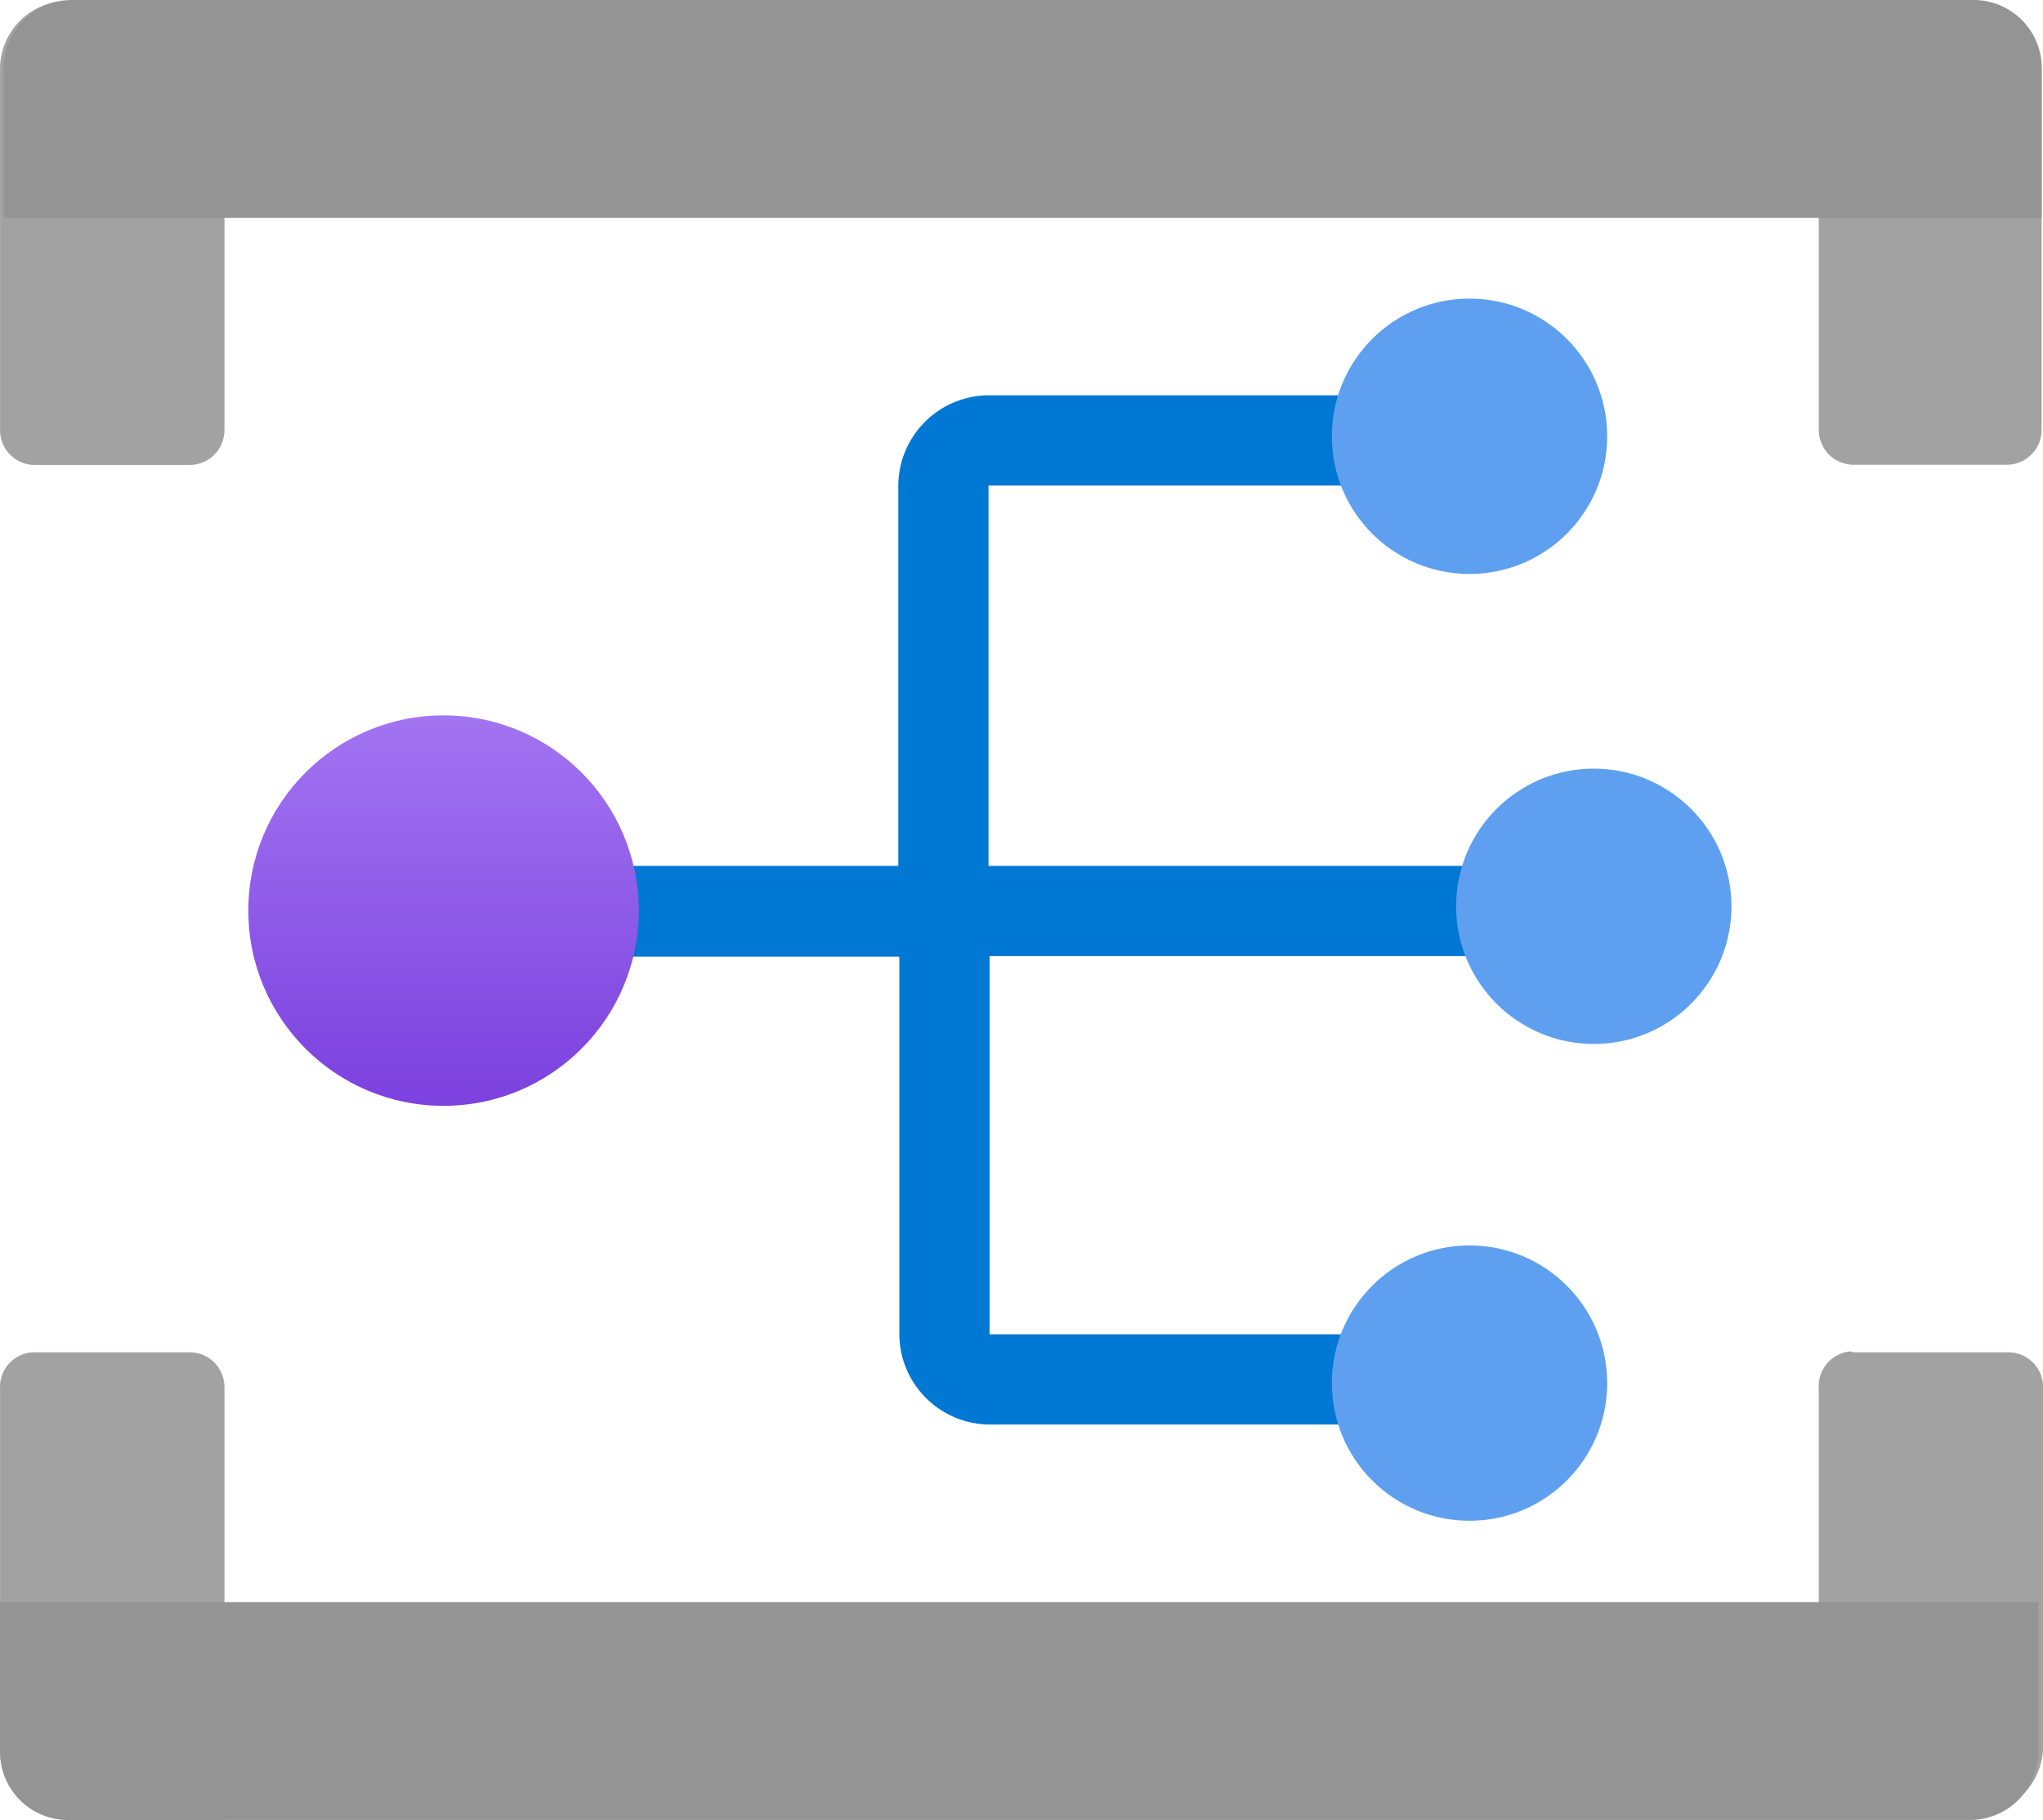 <?xml version="1.0" encoding="UTF-8" standalone="no"?>
<svg
   width="18.001"
   height="16.035"
   viewBox="0 0 18.001 16.035"
   version="1.1"
   id="svg32787"
   sodipodi:docname="Partner_Namespace.svg"
   inkscape:version="1.1 (c68e22c387, 2021-05-23)"
   xmlns:inkscape="http://www.inkscape.org/namespaces/inkscape"
   xmlns:sodipodi="http://sodipodi.sourceforge.net/DTD/sodipodi-0.dtd"
   xmlns="http://www.w3.org/2000/svg"
   xmlns:svg="http://www.w3.org/2000/svg"><sodipodi:namedview
   id="namedview32789"
   pagecolor="#ffffff"
   bordercolor="#666666"
   borderopacity="1.0"
   inkscape:pageshadow="2"
   inkscape:pageopacity="0.0"
   inkscape:pagecheckerboard="0"
   showgrid="false"
   fit-margin-top="0"
   fit-margin-left="0"
   fit-margin-right="0"
   fit-margin-bottom="0"
   inkscape:zoom="44.055556"
   inkscape:cx="9"
   inkscape:cy="8.0239596"
   inkscape:window-width="1920"
   inkscape:window-height="1017"
   inkscape:window-x="-8"
   inkscape:window-y="-8"
   inkscape:window-maximized="1"
   inkscape:current-layer="svg32787" />
<defs
   id="defs32755">
  <linearGradient
     id="afabc161-f396-4e7f-b876-f2c2e874649d"
     x1="3.907"
     y1="835.989"
     x2="3.907"
     y2="840.232"
     gradientTransform="matrix(1,0,0,-1,6.3340789e-4,846.154)"
     gradientUnits="userSpaceOnUse">
    <stop
       offset="0"
       stop-color="#773adc"
       id="stop32750" />
    <stop
       offset="1"
       stop-color="#a67af4"
       id="stop32752" />
  </linearGradient>
</defs>
<path
   d="M 0.614,0.008 H 1.977 V 3.79 a 0.306,0.306 0 0 1 -0.306,0.306 H 0.308 a 0.306,0.306 0 0 1 -0.307,-0.306 V 0.621 a 0.6,0.6 0 0 1 0.592,-0.613 z"
   fill="#a3a3a3"
   id="path32757" />
<path
   d="M 0.614,0.008 H 1.977 V 3.79 a 0.306,0.306 0 0 1 -0.306,0.306 H 0.308 a 0.306,0.306 0 0 1 -0.307,-0.306 V 0.621 a 0.6,0.6 0 0 1 0.592,-0.613 z"
   fill="#a3a3a3"
   opacity="0.5"
   id="path32759" />
<path
   d="m 16.026,0.008 h 1.362 a 0.6,0.6 0 0 1 0.6,0.6 V 3.788 a 0.306,0.306 0 0 1 -0.306,0.306 h -1.35 a 0.306,0.306 0 0 1 -0.306,-0.306 z"
   fill="#a3a3a3"
   id="path32761" />
<path
   d="m 16.026,0.008 h 1.362 a 0.6,0.6 0 0 1 0.6,0.6 V 3.788 a 0.306,0.306 0 0 1 -0.306,0.306 h -1.35 a 0.306,0.306 0 0 1 -0.306,-0.306 z"
   fill="#a3a3a3"
   opacity="0.5"
   id="path32763" />
<path
   d="M 17.99,0.6 V 1.92 H 0.033 V 0.6 a 0.6,0.6 0 0 1 0.6,-0.6 H 17.388 A 0.6,0.6 0 0 1 17.99,0.6 Z"
   fill="#949494"
   id="path32765" />
<path
   d="M 0.308,11.915 H 1.671 a 0.306,0.306 0 0 1 0.306,0.306 v 3.813 H 0.614 a 0.6,0.6 0 0 1 -0.613,-0.593 c 0,-0.011 0,-0.021 0,-0.032 v -3.169 a 0.306,0.306 0 0 1 0.285,-0.325 z"
   fill="#a3a3a3"
   id="path32767" />
<path
   d="M 0.308,11.915 H 1.671 a 0.306,0.306 0 0 1 0.306,0.306 v 3.813 H 0.614 a 0.6,0.6 0 0 1 -0.613,-0.593 c 0,-0.011 0,-0.021 0,-0.032 v -3.169 a 0.306,0.306 0 0 1 0.285,-0.325 z"
   fill="#a3a3a3"
   opacity="0.5"
   id="path32769" />
<path
   d="m 16.332,11.915 h 1.363 a 0.306,0.306 0 0 1 0.306,0.3 v 0 3.169 a 0.6,0.6 0 0 1 -0.6,0.6 h -1.375 v -3.75 a 0.306,0.306 0 0 1 0.284,-0.327 z"
   fill="#a3a3a3"
   id="path32771" />
<path
   d="m 16.332,11.915 h 1.363 a 0.306,0.306 0 0 1 0.306,0.3 v 0 3.169 a 0.6,0.6 0 0 1 -0.6,0.6 h -1.375 v -3.75 a 0.306,0.306 0 0 1 0.284,-0.327 z"
   fill="#a3a3a3"
   opacity="0.5"
   id="path32773" />
<path
   d="m 6.3340789e-4,15.43 v -1.315 H 17.959 v 1.32 a 0.6,0.6 0 0 1 -0.6,0.6 H 0.601 a 0.6,0.6 0 0 1 -0.6,-0.605 z"
   fill="#949494"
   id="path32775" />
<path
   d="m 13.673,8.424 v -0.795 H 8.71 v -3.351 h 4.14 v -0.795 H 8.71 a 0.8,0.8 0 0 0 -0.795,0.8 v 3.346 h -3.531 v 0.8 h 3.54 v 3.328 a 0.8,0.8 0 0 0 0.8,0.794 h 4.131 v -0.795 H 8.719 V 8.424 Z"
   fill="#0078d4"
   id="path32777" />
<circle
   cx="14.043"
   cy="7.985"
   r="1.213"
   fill="#5ea0ef"
   id="circle32779" />
<circle
   cx="3.908"
   cy="8.023"
   r="1.72"
   fill="url(#afabc161-f396-4e7f-b876-f2c2e874649d)"
   id="circle32781"
   style="fill:url(#afabc161-f396-4e7f-b876-f2c2e874649d)" />
<circle
   cx="12.948"
   cy="12.186"
   r="1.213"
   fill="#5ea0ef"
   id="circle32783" />
<circle
   cx="12.948"
   cy="3.844"
   r="1.213"
   fill="#5ea0ef"
   id="circle32785" />
​
</svg>
